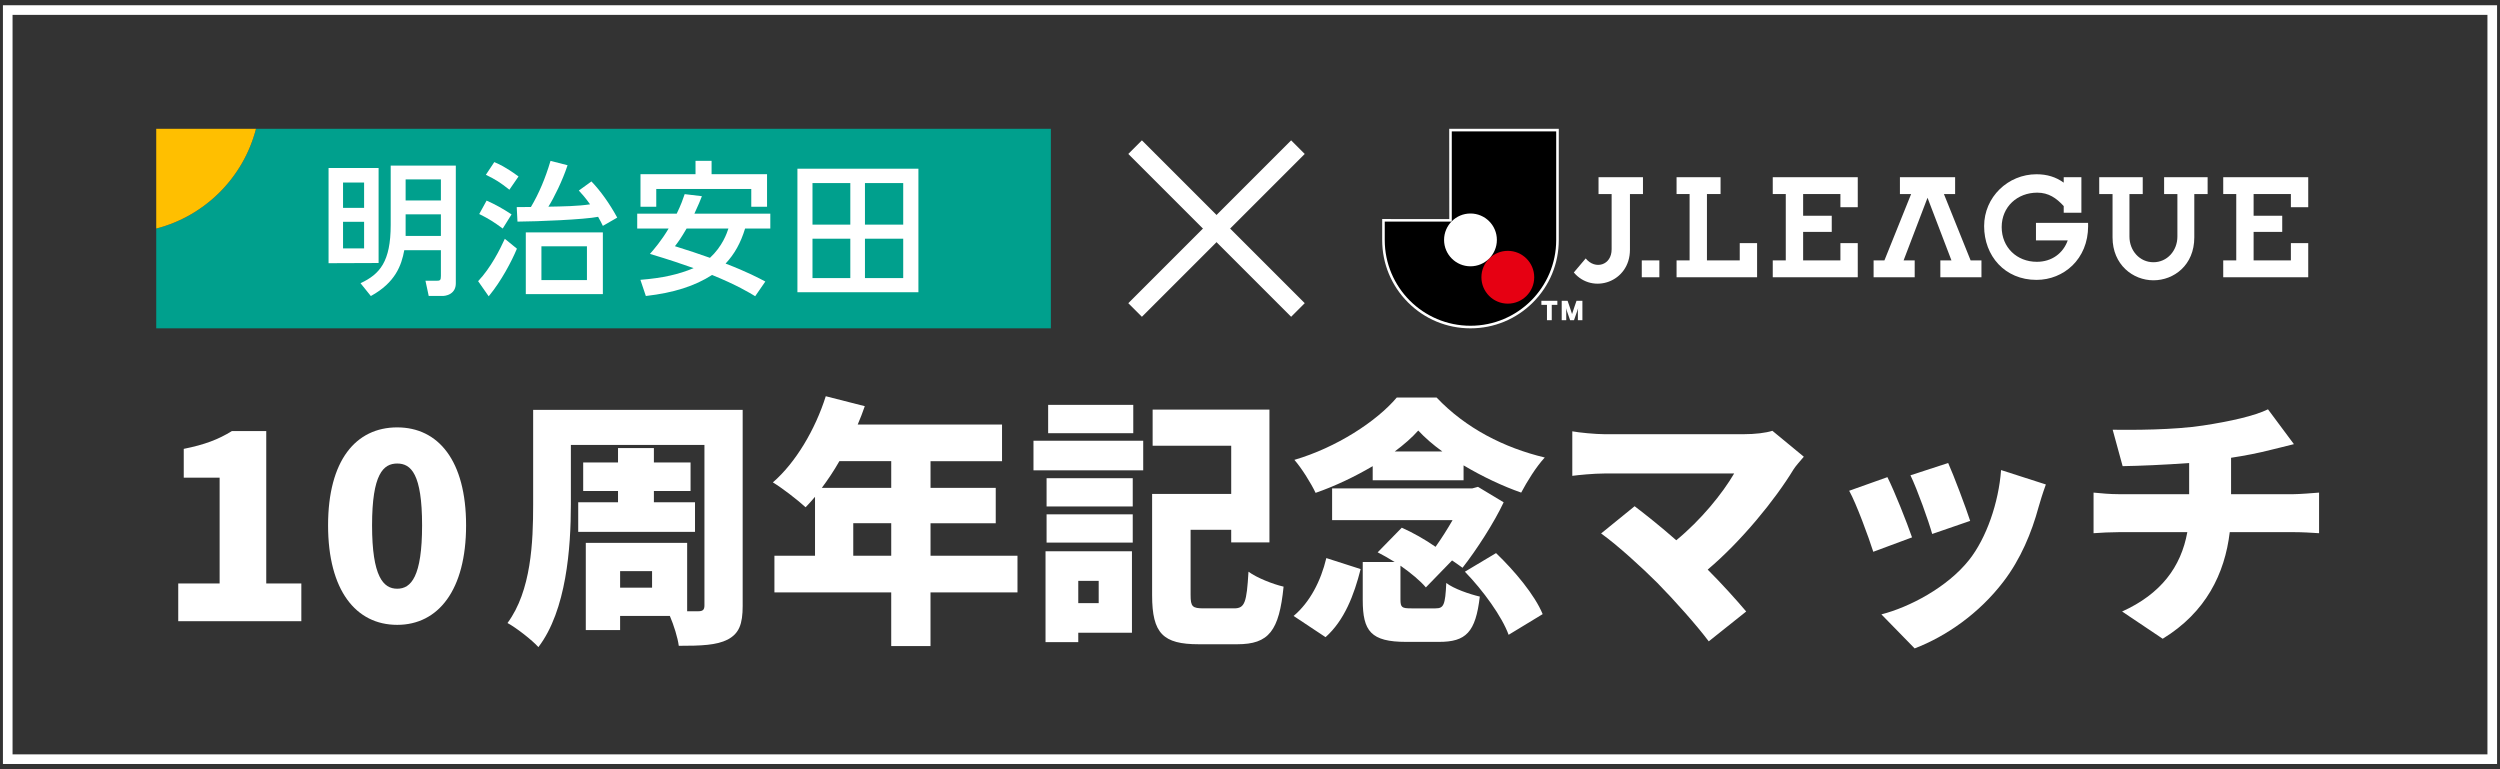 <?xml version="1.0" encoding="UTF-8"?>
<svg id="_レイヤー_1" data-name="レイヤー 1" xmlns="http://www.w3.org/2000/svg" viewBox="0 0 260 80">
  <rect x="0" y="0" width="260" height="80" fill="#333333" stroke="none"/>
  <defs>
    <style>
      .cls-1 {
        fill: #fff;
      }

      .cls-2, .cls-3 {
        fill: none;
        stroke: #fff;
        stroke-miterlimit: 10;
      }

      .cls-4 {
        fill: #00a08d;
      }

      .cls-5 {
        fill: #ffbf00;
      }

      .cls-3 {
        stroke-width: 2px;
      }

      .cls-6 {
        fill: #e60012;
      }
    </style>
  </defs>
  <g>
    <path class="cls-1" d="m18.537,60.682h4.304v-11.004h-3.731v-2.996c2.179-.436,3.596-.98,5.012-1.853h3.568v15.853h3.649v3.922h-12.802v-3.922Z"/>
    <path class="cls-1" d="m34.12,54.635c0-6.755,2.887-10.187,7.19-10.187,4.275,0,7.163,3.459,7.163,10.187s-2.888,10.35-7.163,10.35c-4.304,0-7.19-3.595-7.19-10.35Zm9.777,0c0-5.339-1.144-6.428-2.587-6.428s-2.615,1.089-2.615,6.428,1.171,6.592,2.615,6.592,2.587-1.253,2.587-6.592Z"/>
    <path class="cls-1" d="m77.239,62.996c0,1.935-.382,2.888-1.553,3.514-1.171.6-2.778.654-5.093.654-.109-.845-.518-2.152-.927-3.105h-5.175v1.471h-3.568v-9.069h10.541v7.108h1.171c.464,0,.627-.163.627-.599v-16.696h-13.891v6.21c0,4.467-.463,11.003-3.378,14.816-.653-.735-2.342-2.043-3.214-2.506,2.479-3.35,2.669-8.443,2.669-12.311v-9.86h21.79v20.373Zm-12.965-10.758v-1.172h-3.622v-2.969h3.622v-1.498h3.731v1.498h3.813v2.969h-3.813v1.172h4.276v3.077h-12.147v-3.077h4.14Zm3.541,7.163h-3.323v1.716h3.323v-1.716Z"/>
    <path class="cls-1" d="m105.816,61.607h-9.043v5.584h-4.086v-5.584h-12.147v-3.813h4.222v-6.128c-.327.381-.653.763-.98,1.09-.763-.709-2.451-2.016-3.404-2.588,2.369-2.043,4.412-5.502,5.502-8.961l4.058,1.035c-.218.626-.463,1.28-.735,1.906h15.008v3.813h-7.436v2.778h6.782v3.677h-6.782v3.377h9.043v3.813Zm-18.521-13.646c-.572,1.008-1.198,1.934-1.825,2.778h7.218v-2.778h-5.393Zm5.393,9.832v-3.377h-3.949v3.377h3.949Z"/>
    <path class="cls-1" d="m107.482,45.837h11.412v3.078h-11.412v-3.078Zm10.241,19.965h-5.583v.98h-3.405v-9.451h8.988v8.471Zm-8.879-16.069h8.961v2.941h-8.961v-2.941Zm0,3.759h8.961v2.941h-8.961v-2.941Zm9.016-8.443h-8.853v-2.942h8.853v2.942Zm-5.72,15.361v2.315h2.124v-2.315h-2.124Zm16.205,2.859c1.117,0,1.308-.599,1.498-3.812.845.626,2.561,1.307,3.65,1.552-.463,4.604-1.525,5.992-4.821,5.992h-4.004c-3.704,0-4.848-1.116-4.848-5.093v-10.541h8.226v-5.012h-8.172v-3.759h12.148v13.81h-3.977v-1.308h-4.222v6.782c0,1.226.19,1.389,1.389,1.389h3.132Z"/>
    <path class="cls-1" d="m134.534,64.059c1.688-1.416,2.833-3.622,3.404-6.02l3.568,1.145c-.681,2.696-1.688,5.338-3.649,7.081l-3.323-2.206Zm8.226-15.579c-1.853,1.089-3.895,2.069-5.938,2.778-.463-.98-1.443-2.561-2.206-3.433,4.357-1.279,8.524-3.977,10.649-6.482h4.14c3.023,3.188,7.027,5.229,11.249,6.237-.926,1.008-1.825,2.479-2.451,3.65-1.879-.654-4.031-1.662-5.992-2.833v1.553h-9.451v-1.471Zm6.537,14.789c.844,0,1.008-.326,1.116-2.642.763.6,2.425,1.171,3.486,1.416-.436,3.731-1.443,4.712-4.249,4.712h-3.404c-3.677,0-4.521-1.116-4.521-4.357v-3.949h3.323c-.6-.382-1.198-.708-1.771-1.008l2.506-2.561c1.116.49,2.424,1.226,3.514,1.988.599-.845,1.226-1.825,1.771-2.778h-12.529v-3.296h14.571l.6-.163,2.669,1.607c-.98,2.097-2.805,4.93-4.276,6.809-.299-.218-.681-.49-1.089-.763l-2.724,2.806c-.572-.681-1.553-1.498-2.643-2.261v3.514c0,.845.164.926,1.145.926h2.506Zm.708-16.314c-.98-.708-1.825-1.443-2.506-2.179-.653.735-1.498,1.471-2.451,2.179h4.957Zm5.583,10.567c1.935,1.853,4.031,4.358,4.849,6.347l-3.541,2.151c-.681-1.879-2.642-4.603-4.548-6.563l3.24-1.935Z"/>
    <path class="cls-1" d="m186.535,48.806c-1.935,3.188-5.448,7.49-8.935,10.433,1.472,1.471,2.942,3.104,4.004,4.357l-3.895,3.105c-1.198-1.607-3.541-4.249-5.339-6.074-1.579-1.58-4.14-3.922-5.855-5.147l3.486-2.833c1.144.872,2.724,2.124,4.331,3.541,2.587-2.125,4.793-4.849,6.019-6.945h-13.481c-1.117,0-2.751.163-3.351.245v-4.631c.708.137,2.424.3,3.351.3h14.462c1.227,0,2.315-.136,2.996-.354l3.269,2.696c-.436.518-.816.926-1.062,1.307Z"/>
    <path class="cls-1" d="m198.851,55.888l-4.031,1.498c-.463-1.471-1.771-5.039-2.506-6.347l3.977-1.416c.763,1.525,2.016,4.685,2.561,6.265Zm13.155-3.132c-.708,2.614-1.853,5.393-3.65,7.735-2.532,3.322-5.965,5.692-9.233,6.945l-3.459-3.541c2.888-.735,6.864-2.806,9.125-5.665,1.797-2.261,3.077-5.965,3.322-9.343l4.658,1.498c-.382,1.062-.572,1.716-.763,2.37Zm-7.109,1.416l-3.949,1.361c-.381-1.361-1.525-4.575-2.261-6.101l3.922-1.28c.545,1.198,1.88,4.739,2.288,6.02Z"/>
    <path class="cls-1" d="m229.09,44.258c2.887-.437,5.393-1.008,6.781-1.689l2.696,3.623c-1.116.272-1.934.49-2.424.6-1.28.326-2.669.599-4.112.816v3.786h6.51c.571,0,2.015-.109,2.642-.163v4.222c-.817-.055-1.771-.109-2.561-.109h-6.728c-.518,4.331-2.479,8.335-6.973,11.086l-4.222-2.833c4.031-1.825,6.129-4.63,6.782-8.253h-7.136c-.817,0-1.88.055-2.615.109v-4.222c.817.081,1.716.163,2.588.163h7.354v-3.241c-2.533.19-5.202.3-6.918.327l-1.035-3.786c2.098.027,6.347.027,9.37-.436Z"/>
  </g>
  <g>
    <g>
      <path class="cls-4" d="m26.622,13.395c-1.306,5.074-5.301,9.069-10.375,10.375v10.376h93.043V13.395H26.622Z"/>
      <path class="cls-5" d="m26.622,13.395h-10.375v10.375c5.074-1.306,9.069-5.301,10.375-10.375Z"/>
    </g>
    <g>
      <path class="cls-1" d="m40.632,23.402c0,3.82-1.138,5.106-3.104,6.036l-.033.016,1.073,1.334.021-.012c2.531-1.393,3.17-3.185,3.456-4.758h3.808v2.679c0,.453-.09.502-.445.502h-1.16l.338,1.58h1.458c.072,0,.448-.011.797-.226.373-.23.563-.597.563-1.09v-12.243h-6.772v6.181Zm5.221-1.11v2.248h-3.668v-2.248h3.668Zm0-3.638v2.191h-3.668v-2.191h3.668Z"/>
      <path class="cls-1" d="m39.374,27.352v-9.879h-5.204v9.9l5.175-.02h.029Zm-3.698-5.733v-2.639h2.19v2.639h-2.19Zm0,4.211v-2.763h2.19v2.763h-2.19Z"/>
      <path class="cls-1" d="m82.932,30.392h12.583v-12.846h-12.583v12.846Zm11.003-5.567v4.096h-3.98v-4.096h3.98Zm0-5.786v4.322h-3.98v-4.322h3.98Zm-5.502,5.786v4.096h-3.934v-4.096h3.934Zm0-5.786v4.322h-3.934v-4.322h3.934Z"/>
      <path class="cls-1" d="m72.958,20.503l.038-.099-1.791-.214-.016.048c-.173.508-.352,1.033-.81,1.982h-4.109v1.551h3.264c-.756,1.28-1.534,2.17-1.91,2.601l-.03.034.043.013c1.976.589,3.333,1.054,4.5,1.467-1.572.661-3.271,1.035-5.498,1.212l-.037.003.566,1.683.023-.003c2.88-.332,5.061-1.026,6.863-2.185,2.552,1.035,3.891,1.849,4.463,2.196l.023.014,1.053-1.527-.029-.015c-.614-.327-1.887-1.004-4.103-1.851.93-.995,1.575-2.154,2.027-3.642h2.624v-1.551h-7.896c.461-.99.603-1.359.741-1.716Zm-2.764,5.101c.356-.46.625-.831,1.21-1.834h4.351c-.162.495-.626,1.851-1.919,3.044-1.12-.4-2.312-.796-3.642-1.21Z"/>
      <polygon class="cls-1" points="68.251 19.653 78.133 19.653 78.133 21.502 79.772 21.502 79.772 18.116 74.004 18.116 74.004 16.727 72.334 16.727 72.334 18.116 66.611 18.116 66.611 21.502 68.251 21.502 68.251 19.653"/>
      <g>
        <path class="cls-1" d="m52.951,19.713l.024.019.935-1.357.016-.023-.023-.017c-1.352-.993-2.083-1.302-2.476-1.467l-.022-.009-.875,1.32.03.014c1.01.496,1.457.78,2.391,1.519Z"/>
        <path class="cls-1" d="m52.485,24.868c-.471,1.043-1.453,2.997-2.746,4.356l-.016.017,1.1,1.573.024-.029c1.278-1.542,2.363-3.605,2.904-4.903l.008-.02-1.259-1.028-.016.034Z"/>
        <path class="cls-1" d="m52.258,23.751l.025.018.918-1.471-.023-.016c-.886-.585-1.72-1.046-2.547-1.408l-.024-.011-.768,1.396.027.013c1.015.506,1.509.827,2.393,1.477Z"/>
        <path class="cls-1" d="m54.683,30.588h8.014v-6.419h-8.014v6.419Zm6.359-4.973v3.514h-4.734v-3.514h4.734Z"/>
        <path class="cls-1" d="m61.526,18.886l-.017-.018-1.311.948.022.024c.331.357.699.775,1.148,1.41-1.252.191-2.79.218-4.337.244.576-.894,1.486-2.758,1.985-4.28l.01-.029-1.772-.457-.008.027c-.527,1.787-1.21,3.392-2.029,4.77l-1.477.013.078,1.509h.028c2.055-.011,6.936-.213,8.357-.499.233.408.368.681.48.915l.013.028,1.471-.847.024-.014-.013-.025c-.784-1.435-1.725-2.756-2.652-3.718Z"/>
      </g>
    </g>
  </g>
  <g>
    <g>
      <path class="cls-1" d="m164.913,26.876l-1.236,1.461c1.943,2.311,5.837,1.013,5.837-2.36v-5.797h1.355v-1.75h-4.622v1.75h1.362v5.732c.016,1.69-1.724,2.173-2.696.965Z"/>
      <rect class="cls-1" x="170.745" y="27.081" width="1.828" height="1.754"/>
      <polygon class="cls-1" points="187.526 24.117 187.526 27.081 191.403 27.081 191.403 25.285 193.207 25.285 193.207 28.835 184.367 28.835 184.367 27.081 185.721 27.081 185.721 20.18 184.367 20.18 184.367 18.43 193.207 18.43 193.207 21.55 191.403 21.55 191.403 20.18 187.526 20.18 187.526 22.438 190.501 22.438 190.501 24.117 187.526 24.117"/>
      <path class="cls-1" d="m214.625,21.43c-.752-.82-1.566-1.394-2.749-1.394-2.074,0-3.701,1.467-3.701,3.58s1.58,3.612,3.655,3.612c1.557,0,2.737-.884,3.215-2.23h-3.305v-1.819h5.418c.004.164.006.249.006.334-.001,3.432-2.533,5.595-5.369,5.595-3.301,0-5.446-2.496-5.446-5.595,0-3.02,2.481-5.39,5.446-5.39,1.098,0,2.02.285,2.831.873v-.566h1.838v3.692h-1.838v-.693Z"/>
      <polygon class="cls-1" points="203.332 18.43 203.332 20.18 202.167 20.18 204.944 27.081 206.071 27.081 206.071 28.835 201.796 28.835 201.796 27.081 202.951 27.081 200.462 20.566 197.974 27.081 199.128 27.081 199.128 28.835 194.854 28.835 194.854 27.081 195.98 27.081 198.757 20.18 197.592 20.18 197.592 18.43 203.332 18.43"/>
      <path class="cls-1" d="m223.955,29.151c-2.126,0-4.25-1.621-4.25-4.454v-4.517h-1.386v-1.75h4.526v1.75h-1.382v4.423c0,1.475,1.065,2.67,2.493,2.67s2.493-1.195,2.493-2.67v-4.423h-1.382v-1.75h4.526v1.75h-1.386v4.517c0,2.881-2.124,4.454-4.25,4.454Z"/>
      <polygon class="cls-1" points="234.375 24.117 234.375 27.081 238.252 27.081 238.252 25.285 240.056 25.285 240.056 28.835 231.216 28.835 231.216 27.081 232.571 27.081 232.571 20.18 231.216 20.18 231.216 18.43 240.056 18.43 240.056 21.55 238.252 21.55 238.252 20.18 234.375 20.18 234.375 22.438 237.351 22.438 237.351 24.117 234.375 24.117"/>
      <polygon class="cls-1" points="178.938 18.43 174.363 18.43 174.363 20.18 175.718 20.18 175.718 27.081 174.363 27.081 174.363 28.835 182.737 28.835 182.737 25.285 180.933 25.285 180.933 27.081 177.522 27.081 177.522 20.18 178.938 20.18 178.938 18.43"/>
    </g>
    <g>
      <path class="cls-1" d="m150.717,13.395s0,9.145.008,9.389c-.187-.005-6.979-.005-6.979-.005v2.184c0,2.453.955,4.759,2.69,6.494,1.734,1.735,4.041,2.69,6.493,2.69s4.759-.955,6.494-2.69c1.735-1.734,2.69-4.041,2.69-6.493v-11.568h-11.396Z"/>
      <g>
        <path d="m150.985,13.663s0,9.349,0,9.349c-.012.012-.023.023-.035.035,0,0-6.936,0-6.936,0v1.916c0,4.924,3.992,8.915,8.915,8.915s8.915-3.992,8.915-8.915v-11.3h-10.86Z"/>
        <path class="cls-6" d="m156.813,26.088c-1.516,0-2.746,1.229-2.746,2.746s1.229,2.746,2.746,2.746,2.746-1.229,2.746-2.746-1.229-2.746-2.746-2.746Z"/>
        <path class="cls-1" d="m152.929,22.204c-1.516,0-2.746,1.229-2.746,2.746s1.229,2.746,2.746,2.746,2.746-1.229,2.746-2.746-1.229-2.746-2.746-2.746Z"/>
      </g>
    </g>
    <g>
      <path class="cls-1" d="m163.696,33.3l.325-.93.108-.326s-.03.207-.03.354v.902h.471v-2.016h-.613s-.451,1.307-.463,1.379c-.013-.073-.463-1.379-.463-1.379h-.613v2.016h.471v-.902c0-.146-.03-.354-.03-.354l.108.326.325.93h.403Z"/>
      <polyline class="cls-1" points="161.965 31.285 161.965 31.707 161.383 31.707 161.383 33.3 160.885 33.3 160.885 31.707 160.305 31.707 160.303 31.285 161.965 31.285"/>
    </g>
  </g>
  <g>
    <line class="cls-3" x1="118.05" y1="15.304" x2="134.985" y2="32.238"/>
    <line class="cls-3" x1="134.985" y1="15.304" x2="118.05" y2="32.238"/>
  </g>
  <rect class="cls-2" x=".805" y="1.046" width="258.389" height="77.908"/>
</svg>